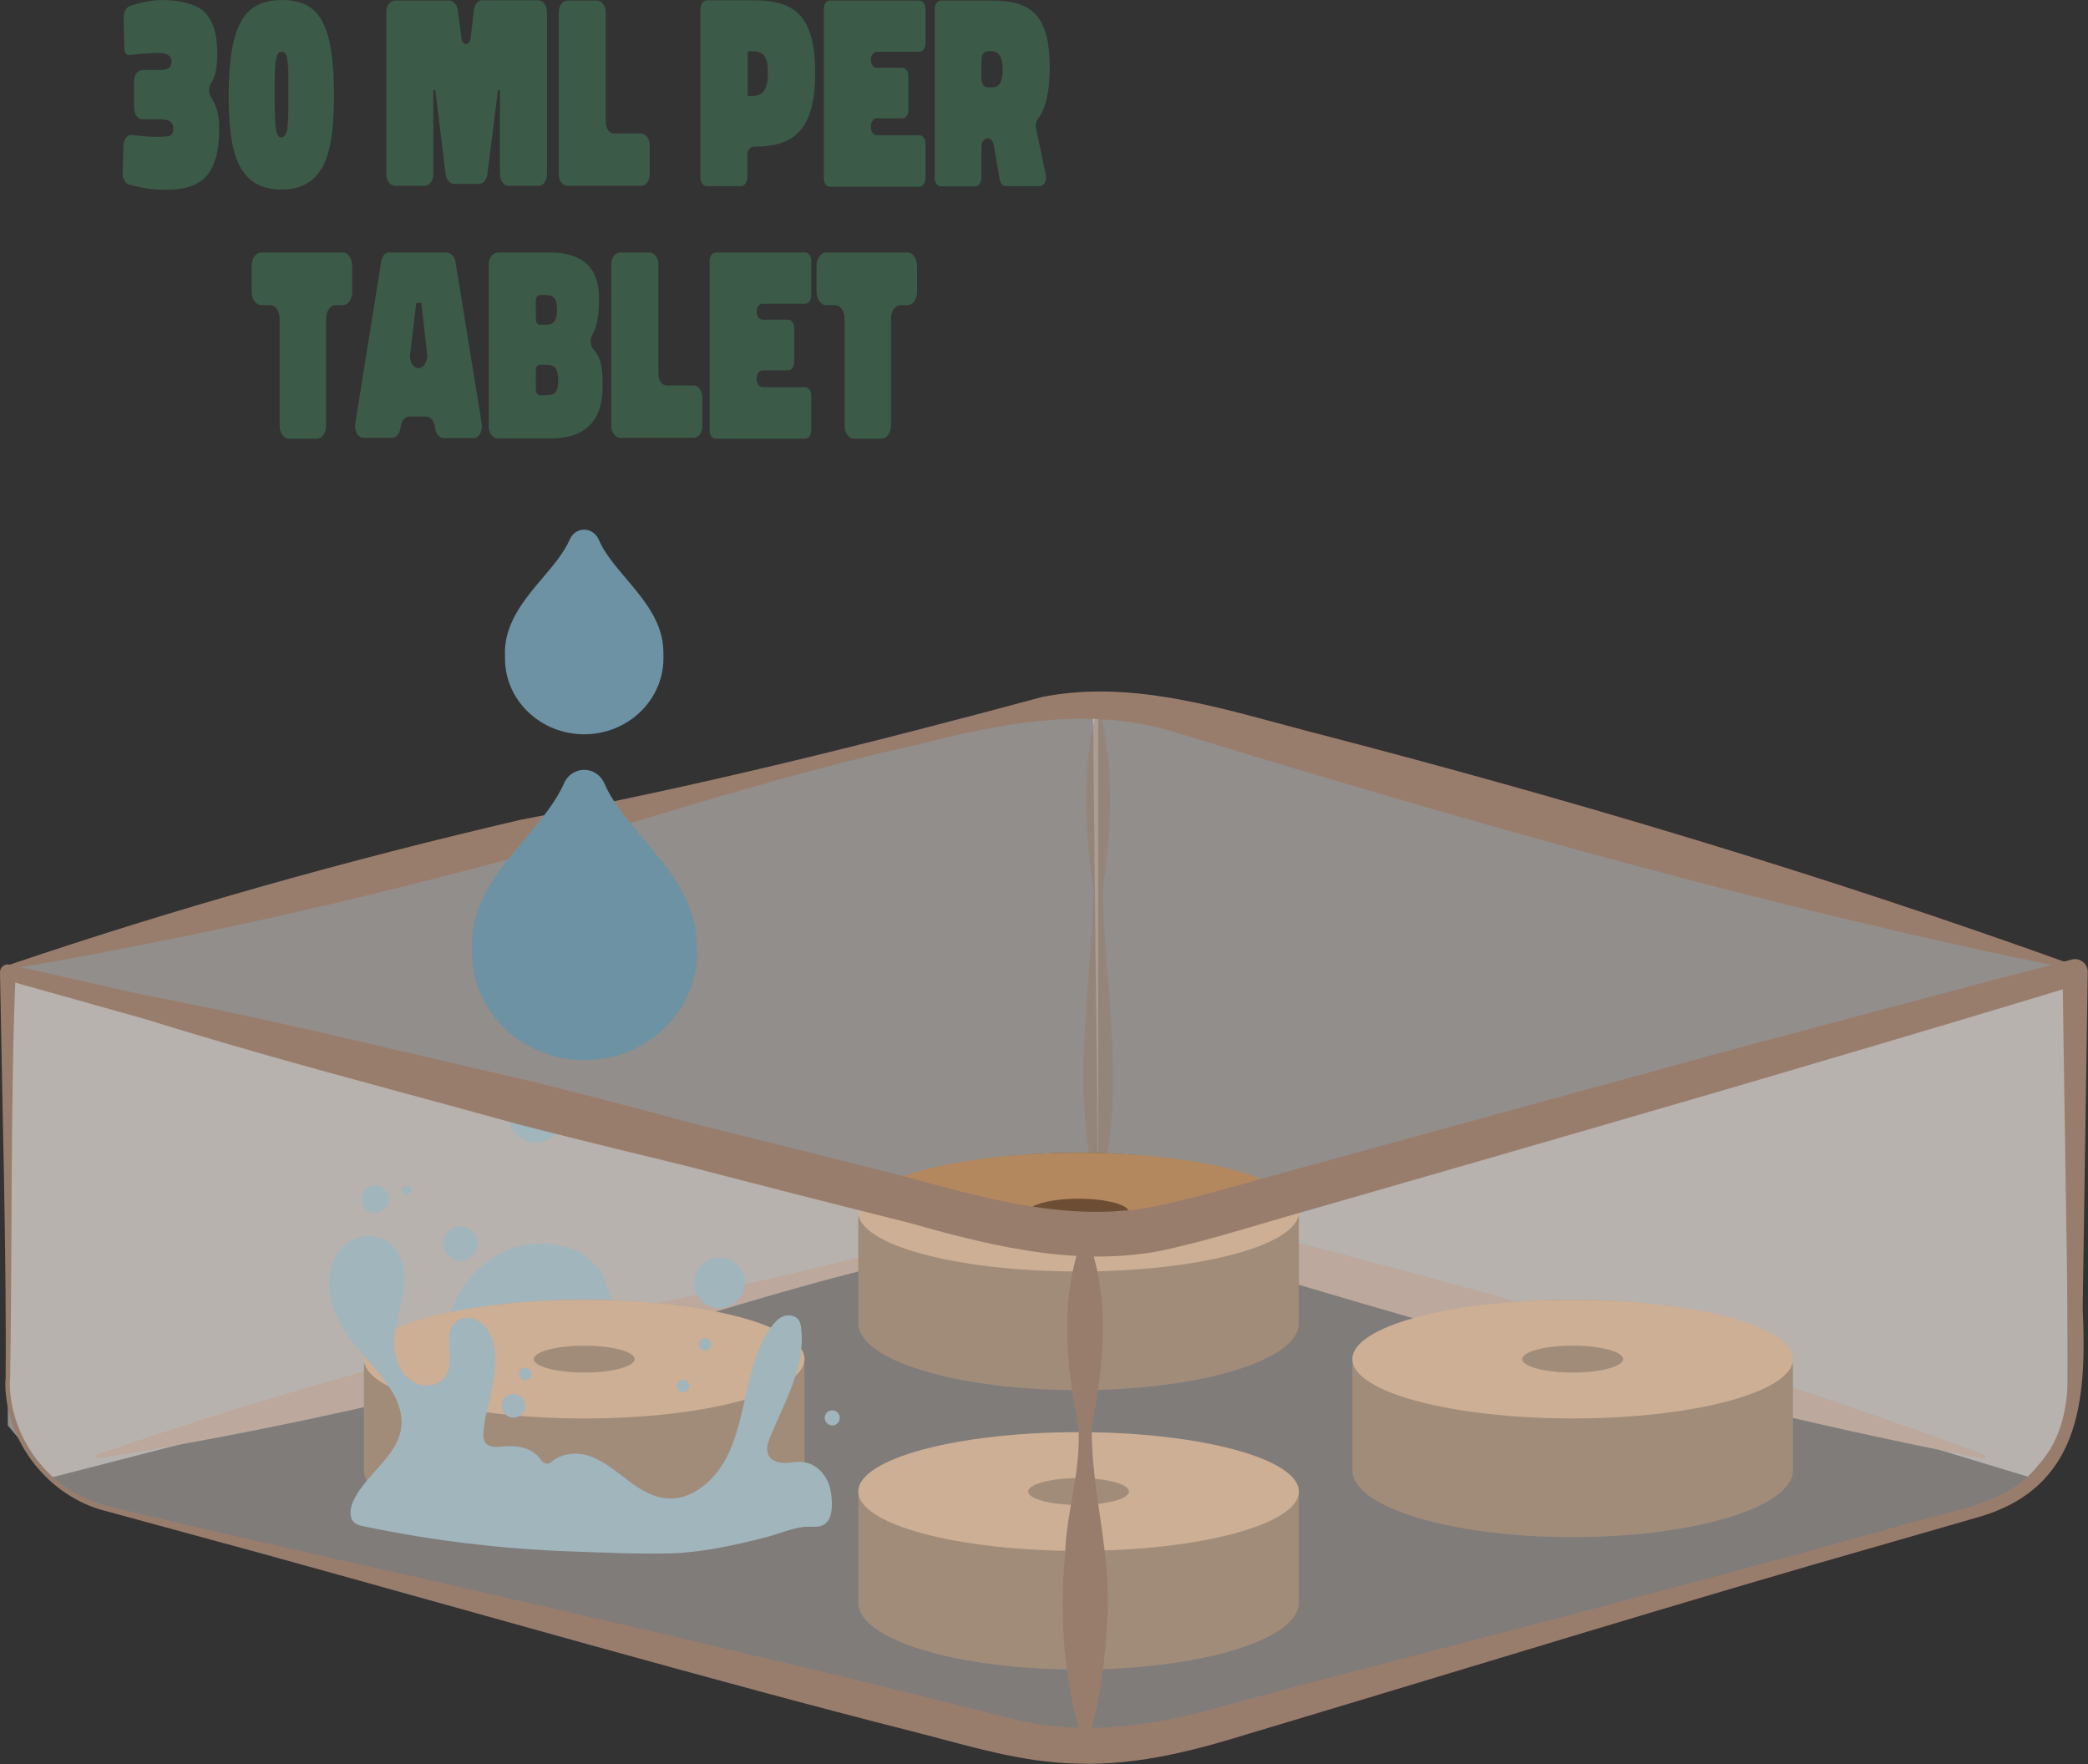 <?xml version="1.0" encoding="UTF-8"?>
<svg id="Layer_2" xmlns="http://www.w3.org/2000/svg" viewBox="0 0 74.59 63.02">
  <rect x="0" y="0" width="74.59" height="63.02" fill="#333333" stroke="none"/>
  <defs>
    <style>
      .cls-1 {
        fill: #f0eae5;
        opacity: .4;
      }

      .cls-1, .cls-2 {
        fill-rule: evenodd;
      }

      .cls-3, .cls-4 {
        fill: #997d6c;
      }

      .cls-5 {
        fill: #6d92a3;
      }

      .cls-6 {
        fill: #6d4e34;
      }

      .cls-2 {
        fill: rgba(240, 234, 229, .5);
      }

      .cls-4 {
        opacity: .5;
      }

      .cls-7 {
        fill: #b4885f;
      }

      .cls-8 {
        fill: #3c5a48;
      }
    </style>
  </defs>
  <g id="Ontwerp">
    <path class="cls-2" d="M.28,34.56v16.36l1.55,1.86,37.4-9.62v-17.78c-1.18,0-2.53-.02-3.76.27-11.75,2.77-23.44,6.13-35.19,8.9Z"/>
    <polygon class="cls-2" points="73.86 34.57 73.86 50.92 72.54 52.78 39.23 42.67 39.04 24.93 73.86 34.57"/>
    <path class="cls-4" d="M39.28,25.39c.56,2.17.4,4.32.11,6.48.1,3.6.87,7.35-.17,10.84-.98-3.55-.27-7.23-.15-10.84-.29-2.16-.45-4.32.11-6.48,0-.05.09-.05.1,0h0Z"/>
    <path class="cls-3" d="M3.48,51.96c5.49-1.91,11.08-3.49,16.73-4.78,5.73-1.04,11.35-2.42,16.97-3.96,2.95-.61,5.98.31,8.77,1.06,2.8.74,5.61,1.46,8.39,2.27,5.56,1.64,11.08,3.38,16.53,5.41.08.03.05.17-.04.14-9.95-1.92-19.72-4.75-29.39-7.7-2.79-.8-5.63-.24-8.38.45-4.25.93-8.39,2.3-12.56,3.54-5.6,1.54-11.25,2.79-16.99,3.71-.08.02-.12-.12-.04-.15h0Z"/>
    <path class="cls-3" d="M.26,34.49c6.04-2.05,12.17-3.77,18.36-5.21,6.28-1.18,12.44-2.72,18.6-4.38,3.24-.65,6.52.44,9.58,1.24,9.24,2.39,18.37,5.12,27.35,8.36.08.03.05.17-.04.14-10.9-2.2-21.61-5.26-32.22-8.51-3.07-.92-6.17-.28-9.2.49-4.66,1.04-9.2,2.51-13.78,3.87-6.13,1.68-12.33,3.07-18.61,4.14-.09.02-.12-.12-.04-.15H.26Z"/>
    <g>
      <path class="cls-6" d="M38.53,51.16c-4.35,0-7.87,1.07-7.87,2.39v3.7c0,1.32,3.52,2.39,7.87,2.39s7.87-1.07,7.87-2.39v-3.7c0-1.32-3.52-2.39-7.87-2.39Z"/>
      <ellipse class="cls-7" cx="38.53" cy="53.28" rx="7.87" ry="2.12"/>
      <ellipse class="cls-6" cx="38.53" cy="53.28" rx="1.8" ry=".48"/>
    </g>
    <g>
      <path class="cls-5" d="M16.04,47.03c.33-1,1.05-1.95,2.13-2.39,1.08-.44,2.53-.22,3.18.65.36.48.44,1.06.63,1.61.19.54.56,1.11,1.18,1.26,1.01.24,2.08-.72,3.04-.35.66.25.86,1.04.64,1.64-.35.96-1.41,1.57-2.48,1.93-.43.14-.87.26-1.33.25-.62-.02-1.2-.27-1.78-.49-.8-.3-1.64-.53-2.49-.69-.68-.13-1.7-.04-2.31-.3-1.23-.52-.73-2.15-.4-3.12Z"/>
      <path class="cls-6" d="M20.87,46.43c-4.35,0-7.87,1.07-7.87,2.39v3.7c0,1.32,3.52,2.39,7.87,2.39s7.87-1.07,7.87-2.39v-3.7c0-1.32-3.52-2.39-7.87-2.39Z"/>
      <ellipse class="cls-7" cx="20.87" cy="48.55" rx="7.87" ry="2.12"/>
      <ellipse class="cls-6" cx="20.87" cy="48.55" rx="1.8" ry=".48"/>
      <path class="cls-5" d="M19.35,52.17c.07.12.23.16.34.06.3-.27.77-.36,1.18-.27.54.12.99.49,1.43.82.44.34.92.68,1.47.74.99.11,1.86-.72,2.27-1.63.65-1.42.59-3.14,1.47-4.43.12-.17.26-.35.45-.43.19-.08.45-.05.57.12.06.09.08.19.09.3.16,1.35-.58,2.61-1.1,3.86-.09.22-.18.49-.05.7.11.19.35.25.57.25.22,0,.43-.06.65-.03.43.04.79.4.93.82.11.32.17,1-.05,1.29-.24.3-.58.16-.9.21-.44.06-.9.26-1.33.37-1.1.28-2.22.53-3.36.57-1.2.03-2.4-.03-3.6-.07-2.49-.09-4.97-.39-7.4-.9-.11-.02-.22-.05-.3-.11-.22-.17-.18-.51-.07-.77.54-1.2,2.18-1.88,1.62-3.47-.06-.18-.15-.34-.25-.5-.5-.8-1.23-1.43-1.72-2.23s-.76-1.85-.19-2.68c.3-.44.83-.7,1.35-.59.79.16,1.06.97,1.02,1.67-.04.57-.23,1.12-.32,1.69-.09.64-.01,1.37.54,1.77.34.25.81.27,1.13,0,.62-.54-.07-1.59.48-2.07.16-.14.4-.19.61-.13.37.1.59.43.71.77.35,1.05-.22,2.16-.32,3.27-.01.14-.01.29.07.4.14.18.41.15.63.13.33-.03.67-.01.97.14.17.09.32.23.42.39Z"/>
      <path class="cls-5" d="M17.05,44.42c0,.34-.28.61-.61.61s-.61-.28-.61-.61.28-.61.61-.61.61.28.61.61Z"/>
      <path class="cls-5" d="M14.7,42.51c0,.09-.08.17-.17.17s-.17-.08-.17-.17.08-.17.17-.17.17.08.17.17Z"/>
      <path class="cls-5" d="M20.1,39.85c0,.53-.43.96-.96.96s-.96-.43-.96-.96.43-.96.96-.96.96.43.96.96Z"/>
      <path class="cls-5" d="M18.76,50.22c0,.23-.19.42-.42.42s-.42-.19-.42-.42.19-.42.42-.42.42.19.42.42Z"/>
      <path class="cls-5" d="M26.6,45.83c0,.5-.4.9-.9.9s-.9-.4-.9-.9.4-.9.9-.9.9.4.9.9Z"/>
      <path class="cls-5" d="M24.62,49.51c0,.12-.1.22-.22.22s-.22-.1-.22-.22.1-.22.22-.22.22.1.22.22Z"/>
      <path class="cls-5" d="M25.4,48.02c0,.12-.1.22-.22.22s-.22-.1-.22-.22.1-.22.22-.22.22.1.22.22Z"/>
      <path class="cls-5" d="M18.98,49.08c0,.12-.1.22-.22.22s-.22-.1-.22-.22.1-.22.22-.22.22.1.22.22Z"/>
      <path class="cls-5" d="M13.89,42.84c0,.27-.22.49-.49.49s-.49-.22-.49-.49.22-.49.49-.49.49.22.49.49Z"/>
      <path class="cls-5" d="M30,50.65c0,.15-.12.27-.27.27s-.27-.12-.27-.27.12-.27.27-.27.27.12.27.27Z"/>
    </g>
    <g>
      <path class="cls-6" d="M56.18,46.43c-4.35,0-7.87,1.07-7.87,2.39v3.7c0,1.32,3.52,2.39,7.87,2.39s7.87-1.07,7.87-2.39v-3.7c0-1.32-3.52-2.39-7.87-2.39Z"/>
      <ellipse class="cls-7" cx="56.18" cy="48.55" rx="7.87" ry="2.12"/>
      <ellipse class="cls-6" cx="56.18" cy="48.55" rx="1.8" ry=".48"/>
    </g>
    <g>
      <path class="cls-6" d="M38.53,41.18c-4.35,0-7.87,1.07-7.87,2.39v3.7c0,1.32,3.52,2.39,7.87,2.39s7.87-1.07,7.87-2.39v-3.7c0-1.32-3.52-2.39-7.87-2.39Z"/>
      <ellipse class="cls-7" cx="38.53" cy="43.3" rx="7.87" ry="2.12"/>
      <ellipse class="cls-6" cx="38.53" cy="43.3" rx="1.8" ry=".48"/>
    </g>
    <g>
      <path class="cls-1" d="M.28,49.33c0,2.16,1.47,4.05,3.56,4.58,10.73,2.71,21.46,5.43,32.2,8.14l.24.05c1.72.36,3.49.36,5.21.02l.54-.11c.36-.07.73-.16,1.08-.27,9.2-2.59,18.39-5.18,27.59-7.78,2.03-.57,3.44-2.43,3.44-4.54v-14.7c-19.53,5.49-30.66,8.63-31.03,8.75-.03,0-.24.08-.54.15-.2.05-.37.09-.54.12,0,0-.29.06-.54.11-1.37.25-2.56.25-2.56.25-.26,0-1.32,0-2.66-.27,0,0-.12-.02-.23-.05-.61-.13-6.17-1.51-35.76-9.04v14.6Z"/>
      <path class="cls-3" d="M.35,49.33c-.02,1.99,1.38,3.88,3.29,4.41,1.93.48,3.89.94,5.84,1.38,8.12,1.83,18.33,4.15,26.3,6.18,2.89.82,5.65.34,8.54-.53,7.74-2.05,15.51-4.01,23.22-6.17,1.88-.62,4.08-.73,5.29-2.28,1.38-1.54,1-3.66,1.03-5.58,0,0-.18-12.01-.18-12.01l.58.44c-8.77,2.66-18.57,5.49-27.43,8.04-1.38.38-3.29.99-4.67,1.31-3.23.86-6.56.05-9.69-.84-10.78-2.69-21.57-5.66-32.25-8.67,0,0,.34-.27.34-.27-.19,4.21-.12,10.32-.2,14.6H.35ZM.2,49.33C.24,45.03.07,38.97,0,34.73c0-.18.17-.32.34-.27,10.82,2.43,21.7,4.93,32.45,7.69,2.98.82,5.98,1.6,9.06.81,1.29-.29,3.23-.87,4.52-1.21,8.91-2.45,18.74-5.16,27.63-7.47.28-.09.59.14.58.44,0,0-.18,12.01-.18,12.01.15,3.32-.08,6.48-3.85,7.5,0,0-2.88.83-2.88.83-7.7,2.19-15.35,4.57-23.02,6.86-1.87.58-3.98,1.15-6.08,1.08-2.08-.02-4.03-.66-6.01-1.16-6.76-1.71-16.37-4.46-23.19-6.34,0,0-5.8-1.58-5.8-1.58-1.97-.6-3.42-2.55-3.38-4.61H.2Z"/>
    </g>
    <path class="cls-3" d="M38.83,44.15c.85,2.23.61,4.54.17,6.8-.03,2.27.7,4.51.56,6.8-.07,1.51-.24,3.02-.73,4.53-.02.07-.13.07-.15,0-.69-2.26-.84-4.5-.63-6.8.05-1.51.59-3.02.47-4.53-.44-2.26-.68-4.57.17-6.8.02-.07.13-.07.15,0h0Z"/>
    <path class="cls-3" d="M74.15,34.79c-5.98,2.21-12.05,4.09-18.2,5.7-4.47,1.05-9.47,2.19-13.9,3.5-3.14.88-6.45.29-9.55-.5-4.65-1.04-9.3-2.13-13.92-3.31-6.12-1.7-12.48-3.27-18.37-5.48,6.25.9,12.55,2.5,18.73,3.92,6.15,1.52,12.3,3.32,18.38,4.95,3.12.61,6.21-.45,9.21-1.33,3.04-.92,6.04-1.99,9.07-2.95,6.09-1.84,12.26-3.41,18.51-4.65.08-.02.13.12.04.14h0Z"/>
    <path class="cls-5" d="M24.88,33.9c.01-.34-.02-.68-.1-1.01-.28-1.13-1.05-2.05-1.8-2.93-.56-.67-1.1-1.29-1.39-1.98-.13-.29-.41-.48-.72-.48h0c-.31,0-.6.19-.72.48-.3.68-.83,1.31-1.39,1.98-.75.88-1.52,1.8-1.8,2.93-.08.33-.11.67-.1.99v.14c0,2.12,1.8,3.85,4.02,3.85s4.02-1.73,4.02-3.85v-.12Z"/>
    <path class="cls-5" d="M23.7,23.44c0-.24-.01-.48-.07-.71-.19-.8-.74-1.44-1.27-2.07-.4-.47-.77-.91-.98-1.4-.09-.2-.29-.34-.51-.34h0c-.22,0-.42.13-.51.34-.21.48-.59.93-.98,1.39-.53.62-1.07,1.27-1.27,2.07-.06.23-.08.48-.07.7v.1c0,1.5,1.27,2.71,2.83,2.71s2.83-1.22,2.83-2.71v-.08Z"/>
    <g>
      <path class="cls-8" d="M7.28.41c.31.28.48.77.48,1.47,0,.39-.02.81-.23,1.1-.09.15-.07.39.03.53.06.1.12.2.15.3.08.19.12.45.12.79,0,1.77-.75,2.18-1.92,2.18-.4,0-.83-.05-1.3-.19-.13-.04-.23-.21-.23-.4l.03-.98c0-.22.13-.39.29-.39.41.05.71.07.9.07.23,0,.39-.02.47-.04.08-.04.12-.13.12-.24,0-.13-.03-.21-.08-.25-.05-.05-.15-.08-.31-.1h-.72c-.16,0-.29-.18-.29-.4v-.96c0-.22.13-.4.29-.4h.66c.26,0,.39-.1.39-.3s-.16-.31-.5-.31c-.16,0-.73.04-1.02.08-.09,0-.16-.09-.17-.22l-.02-1.13c0-.2.09-.36.23-.41.44-.14.81-.21,1.1-.21.7,0,1.22.14,1.54.41Z"/>
      <path class="cls-8" d="M8.6.79c.28-.53.76-.79,1.47-.79s1.18.25,1.45.78c.28.52.41,1.4.41,2.59,0,1.94-.25,3.4-1.88,3.4s-1.88-1.47-1.88-3.39c0-1.2.14-2.06.43-2.59ZM9.86,2.12c-.04.2-.05.61-.05,1.26s.02,1.06.05,1.25c.03.18.09.28.19.28s.17-.1.21-.28c.03-.19.04-.53.04-1.03v-1.03c0-.19-.03-.35-.04-.46-.03-.16-.06-.26-.2-.26s-.15.1-.19.26Z"/>
      <path class="cls-8" d="M14.11.02h1.94c.14,0,.26.13.3.32l.14,1.06c.03.12.09.17.16.17s.14-.06.16-.18l.12-1.04c.03-.2.15-.34.3-.34h2c.17,0,.31.19.31.41v5.81c0,.22-.13.41-.31.41h-1.06c-.16,0-.31-.19-.31-.41v-3.01h-.07l-.38,3.01c-.03.2-.15.34-.3.34h-.89c-.14,0-.27-.14-.3-.34l-.37-3.01h-.07v3.01c0,.22-.14.41-.31.41h-1.06c-.17,0-.31-.19-.31-.41V.43c0-.23.14-.41.31-.41Z"/>
      <path class="cls-8" d="M19.96,6.24V.43c0-.23.14-.41.31-.41h1.06c.16,0,.31.19.31.41v3.93c0,.23.13.41.3.41h.96c.17,0,.31.19.31.42v1.04c0,.22-.13.41-.31.41h-2.63c-.17,0-.31-.19-.31-.41Z"/>
      <path class="cls-8" d="M26.7,5.55v.79c0,.17-.11.31-.23.31h-1.22c-.13,0-.23-.13-.23-.31V.32c0-.17.1-.31.23-.31h1.67c1.41,0,2.2.49,2.2,2.58s-.77,2.65-2.2,2.65c-.12,0-.22.13-.22.31ZM26.85,3.43c.43,0,.58-.25.58-.83s-.14-.77-.58-.77h-.14v1.6h.14Z"/>
      <path class="cls-8" d="M29.64.02h3.21c.11,0,.21.13.21.28v1.27c0,.15-.1.28-.21.28h-1.53c-.12,0-.21.13-.21.28,0,.16.09.29.21.29h.92c.11,0,.21.13.21.28v1.25c0,.15-.1.28-.21.28h-.92c-.12,0-.21.13-.21.28v.04c0,.15.09.28.21.28h1.53c.11,0,.21.14.21.28v1.27c0,.16-.1.29-.21.29h-3.21c-.12,0-.21-.13-.21-.29V.3c0-.15.09-.28.21-.28Z"/>
      <path class="cls-8" d="M35.06,5.26v1.08c0,.18-.11.32-.23.32h-1.21c-.13,0-.23-.13-.23-.32V.33c0-.18.1-.31.23-.31h1.8c1.32,0,2.08.41,2.08,2.4,0,.84-.14,1.46-.44,1.86-.05.07-.08.19-.05.3l.35,1.67c.04.2-.06.4-.22.4h-1.21c-.11,0-.2-.1-.22-.25l-.21-1.22c-.02-.14-.12-.24-.22-.24-.13,0-.22.14-.22.32ZM35.82,2.49c0-.44-.13-.66-.4-.66h-.14c-.13,0-.22.14-.22.31v.67c0,.18.1.31.22.31h.18c.24,0,.36-.22.36-.64Z"/>
      <path class="cls-8" d="M9.33,9.02h2.92c.18,0,.33.21.33.48v.93c0,.26-.15.47-.33.47h-.26c-.19,0-.34.21-.34.48v3.82c0,.26-.15.47-.33.47h-1c-.19,0-.33-.21-.33-.47v-3.82c0-.27-.15-.48-.34-.48h-.31c-.2,0-.35-.21-.35-.47v-.93c0-.27.15-.48.35-.48Z"/>
      <path class="cls-8" d="M13.93,9.02h2.03c.14,0,.27.13.31.32l.94,5.8c.04.26-.1.51-.29.51h-1.07c-.14,0-.26-.13-.3-.32l-.02-.13c-.04-.18-.16-.32-.3-.32h-.61c-.15,0-.27.14-.3.34l-.02.09c-.03.2-.15.33-.3.33h-1.02c-.19,0-.33-.25-.29-.5l.93-5.81c.03-.19.15-.32.3-.32ZM14.65,12.66c-.04.25.11.49.3.49s.33-.23.31-.49l-.21-1.84h-.18l-.22,1.84Z"/>
      <path class="cls-8" d="M17.77,9.02h1.87c1.18,0,1.76.54,1.76,1.65,0,.45-.03.92-.24,1.29-.1.15-.07.41.05.54.3.3.32.81.32,1.28,0,1.26-.62,1.88-1.85,1.88h-1.91c-.17,0-.31-.19-.31-.42v-5.79c0-.23.14-.42.31-.42ZM19.14,10.74v.65c0,.12.06.21.14.21h.23c.28,0,.39-.16.39-.55s-.13-.51-.4-.51h-.22c-.08,0-.14.09-.14.21ZM19.14,13.24v.67c0,.11.06.21.14.21h.24c.16,0,.28-.04.33-.12.06-.06.09-.22.09-.42,0-.42-.13-.55-.42-.55h-.24c-.08,0-.14.09-.14.22Z"/>
      <path class="cls-8" d="M21.84,15.24v-5.81c0-.23.14-.41.31-.41h1.06c.16,0,.31.19.31.41v3.93c0,.23.13.41.3.41h.96c.17,0,.31.19.31.42v1.04c0,.22-.13.41-.31.41h-2.63c-.17,0-.31-.19-.31-.41Z"/>
      <path class="cls-8" d="M25.56,9.02h3.21c.11,0,.21.13.21.28v1.27c0,.15-.1.28-.21.28h-1.53c-.12,0-.21.13-.21.28,0,.16.09.29.21.29h.92c.11,0,.21.13.21.28v1.25c0,.15-.1.28-.21.28h-.92c-.12,0-.21.13-.21.28v.04c0,.15.09.28.21.28h1.53c.11,0,.21.14.21.28v1.27c0,.16-.1.29-.21.29h-3.21c-.12,0-.21-.13-.21-.29v-6.07c0-.15.09-.28.21-.28Z"/>
      <path class="cls-8" d="M29.51,9.02h2.92c.18,0,.33.21.33.48v.93c0,.26-.15.47-.33.47h-.26c-.19,0-.34.21-.34.48v3.82c0,.26-.15.47-.33.47h-1c-.19,0-.33-.21-.33-.47v-3.82c0-.27-.15-.48-.34-.48h-.31c-.2,0-.35-.21-.35-.47v-.93c0-.27.15-.48.35-.48Z"/>
    </g>
  </g>
</svg>